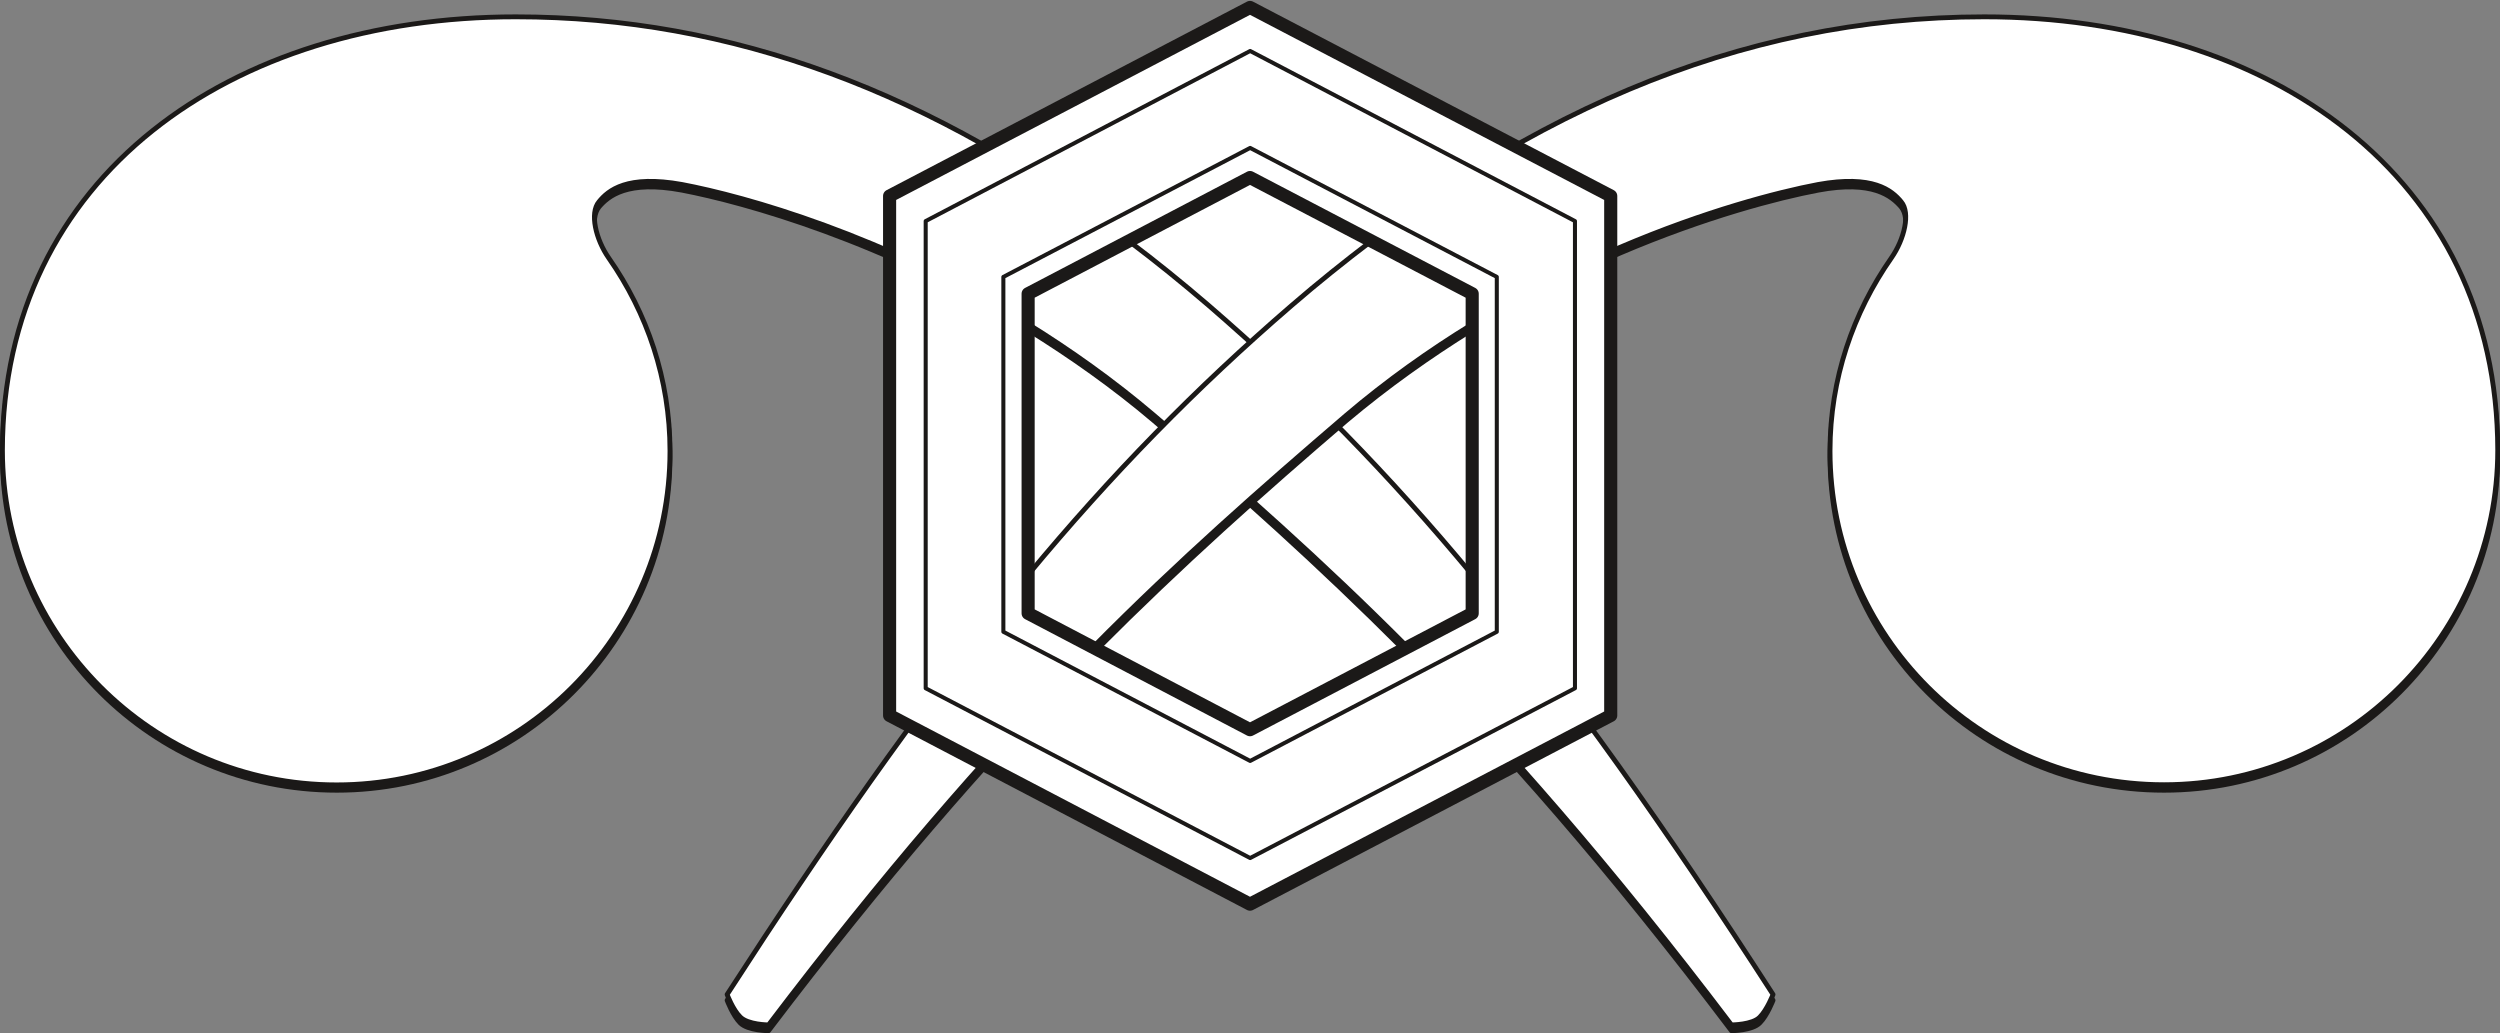 <svg xmlns="http://www.w3.org/2000/svg" xml:space="preserve" width="583.861" height="63.83mm" fill-rule="evenodd" stroke-linejoin="round" stroke-width="28.222" preserveAspectRatio="xMidYMid" version="1.2" viewBox="0 0 15448 6383"><rect x="0" y="0" width="15448" height="6383" fill="#808080" stroke="none"/><defs class="ClipPathGroup"><clipPath id="a" clipPathUnits="userSpaceOnUse"><path d="M0 0h15448v6383H0z"/></clipPath></defs><g class="SlideGroup"><g class="Slide" clip-path="url(#a)"><g class="Page"><g class="com.sun.star.drawing.ClosedBezierShape"><path fill="none" d="M4476 122h10974v6264H4476z" class="BoundingBox"/><path fill="#1B1918" d="M15434 2815c0 1140-924 2068-2062 2068-1142 0-2064-923-2064-2061 0-444 143-856 379-1195 81-116 119-276 61-348-59-68-176-167-513-104-498 94-1796 468-2916 1424-1119 957-2135 1879-3570 3770 0 0-127 0-175-48-46-46-81-140-81-140 1236-1913 2204-3148 3488-4258C9347 744 10744 137 12261 137c1764 0 3171 988 3173 2678Z"/><path fill="none" stroke="#1B1918" stroke-linejoin="miter" stroke-width="30" d="M15434 2815c0 1140-924 2068-2062 2068-1142 0-2064-923-2064-2061 0-444 143-856 379-1195 81-116 119-276 61-348-59-68-176-167-513-104-498 94-1796 468-2916 1424-1119 957-2135 1879-3570 3770 0 0-127 0-175-48-46-46-81-140-81-140 1236-1913 2204-3148 3488-4258C9347 744 10744 137 12261 137c1764 0 3171 988 3173 2678Z"/></g><g class="com.sun.star.drawing.ClosedBezierShape"><path fill="none" d="M4476 89h10974v6261H4476z" class="BoundingBox"/><path fill="#FFF" d="M15434 2781c0 1139-924 2068-2062 2068-1142 0-2064-924-2064-2063 0-445 143-854 379-1192 81-116 119-279 61-347-59-72-176-168-513-107-498 94-1796 467-2916 1425-1119 956-2135 1878-3570 3768 0 0-127 0-175-49-46-45-81-139-81-139 1236-1913 2204-3148 3488-4258C9347 708 10744 104 12261 104c1764 0 3171 985 3173 2677Z"/><path fill="none" stroke="#1B1918" stroke-linejoin="miter" stroke-width="30" d="M15434 2781c0 1139-924 2068-2062 2068-1142 0-2064-924-2064-2063 0-445 143-854 379-1192 81-116 119-279 61-347-59-72-176-168-513-107-498 94-1796 467-2916 1425-1119 956-2135 1878-3570 3768 0 0-127 0-175-49-46-45-81-139-81-139 1236-1913 2204-3148 3488-4258C9347 708 10744 104 12261 104c1764 0 3171 985 3173 2677Z"/></g><g class="com.sun.star.drawing.ClosedBezierShape"><path fill="none" d="M8677 3592h2280v2779H8677z" class="BoundingBox"/><path fill="#1B1918" d="M9101 3592c602 723 1189 1558 1855 2589 0 0-36 94-81 139-46 49-176 49-176 49-767-1014-1415-1749-2022-2358l424-419Z"/></g><g fill="none" class="com.sun.star.drawing.OpenBezierShape"><path d="M8666 3582h2308v2804H8666z" class="BoundingBox"/><path stroke="#1B1918" stroke-linejoin="miter" stroke-width="30" d="M9101 3592c602 723 1189 1558 1855 2589 0 0-36 94-81 139-46 49-176 49-176 49-767-1014-1415-1749-2022-2358"/></g><g class="com.sun.star.drawing.ClosedBezierShape"><path fill="none" d="M8697 3553h2260v2781H8697z" class="BoundingBox"/><path fill="#FFF" d="M9098 3553c602 724 1192 1560 1858 2592 0 0-36 94-82 140-45 48-175 48-175 48-759-1001-1401-1730-2002-2339l401-441Z"/></g><g fill="none" class="com.sun.star.drawing.OpenBezierShape"><path d="M8686 3543h2288v2807H8686z" class="BoundingBox"/><path stroke="#1B1918" stroke-linejoin="miter" stroke-width="30" d="M9098 3553c602 724 1192 1560 1858 2592 0 0-36 94-82 140-45 48-175 48-175 48-759-1001-1401-1730-2002-2339"/></g><g class="com.sun.star.drawing.ClosedBezierShape"><path fill="none" d="M15 137h6939v4748H15z" class="BoundingBox"/><path fill="#1B1918" d="M6953 1507C5752 601 4514 137 3188 137 1427 137 17 1125 15 2815c0 1141 924 2068 2066 2068 1137 0 2059-922 2059-2061 0-444-142-856-378-1194-81-116-119-276-61-349 58-68 175-167 513-104 386 74 1253 314 2145 865l594-533Z"/></g><g fill="none" class="com.sun.star.drawing.OpenBezierShape"><path d="M0 122h6964v4778H0z" class="BoundingBox"/><path stroke="#1B1918" stroke-linejoin="miter" stroke-width="30" d="M6953 1507C5752 601 4514 137 3188 137 1427 137 17 1125 15 2815c0 1141 924 2068 2066 2068 1137 0 2059-922 2059-2061 0-444-142-856-378-1194-81-116-119-276-61-349 58-68 175-167 513-104 386 74 1253 314 2145 865"/></g><g class="com.sun.star.drawing.ClosedBezierShape"><path fill="none" d="M15 104h6964v4748H15z" class="BoundingBox"/><path fill="#FFF" d="M6978 1491C5769 573 4524 104 3187 104 1427 104 17 1089 15 2782c0 1139 924 2068 2065 2068 1137 0 2060-924 2060-2063 0-445-142-854-378-1192-81-116-119-279-61-348 58-72 175-168 513-107 386 73 1252 313 2141 862l623-511Z"/></g><g fill="none" class="com.sun.star.drawing.OpenBezierShape"><path d="M0 89h6989v4778H0z" class="BoundingBox"/><path stroke="#1B1918" stroke-linejoin="miter" stroke-width="30" d="M6978 1491C5769 573 4524 104 3187 104 1427 104 17 1089 15 2782c0 1139 924 2068 2065 2068 1137 0 2060-924 2060-2063 0-445-142-854-378-1192-81-116-119-279-61-348 58-72 175-168 513-107 386 73 1252 313 2141 862"/></g><g class="com.sun.star.drawing.PolyPolygonShape"><path fill="none" d="M5456 0h4539v5634H5456z" class="BoundingBox"/><path fill="#FFF" d="m7724 5587 2229-1166V1211L7724 46 5497 1211v3210l2227 1166Z"/><path fill="none" stroke="#1B1918" stroke-linejoin="miter" stroke-width="81" d="m7724 5587 2229-1166V1211L7724 46 5497 1211v3210l2227 1166Z"/></g><g fill="none" class="com.sun.star.drawing.PolyPolygonShape"><path d="M5707 300h4039v5018H5707z" class="BoundingBox"/><path stroke="#1B1918" stroke-linejoin="miter" stroke-width="25" d="m7725 5302 2007-1049V1366L7725 315 5720 1366v2887l2005 1049Z"/></g><g fill="none" class="com.sun.star.drawing.PolyPolygonShape"><path d="M6187 899h3076v3819H6187z" class="BoundingBox"/><path stroke="#1B1918" stroke-linejoin="miter" stroke-width="25" d="m7725 4702 1524-798V1711L7725 914l-1525 797v2193l1525 798Z"/></g><g class="com.sun.star.drawing.ClosedBezierShape"><path fill="none" d="M6337 1488h2776v2546H6337z" class="BoundingBox"/><path fill="#1B1918" d="M9097 3588v203l-424 223c-529-530-1023-971-1543-1415-252-214-516-399-775-560l-2-224 596-309c173 129 348 269 519 416 592 512 1113 1045 1629 1666Z"/><path fill="none" stroke="#1B1918" stroke-linejoin="miter" stroke-width="30" d="M9097 3588v203l-424 223c-529-530-1023-971-1543-1415-252-214-516-399-775-560l-2-224 596-309c173 129 348 269 519 416 592 512 1113 1045 1629 1666Z"/></g><g class="com.sun.star.drawing.ClosedBezierShape"><path fill="none" d="M6337 1473h2776v2546H6337z" class="BoundingBox"/><path fill="#FFF" d="m8698 3999 399-208v-239c-513-618-1037-1154-1629-1665-163-140-326-272-491-396l-624 325 2 188c259 161 521 346 775 562 528 450 1032 895 1568 1433Z"/><path fill="none" stroke="#1B1918" stroke-linejoin="miter" stroke-width="30" d="m8698 3999 399-208v-239c-513-618-1037-1154-1629-1665-163-140-326-272-491-396l-624 325 2 188c259 161 521 346 775 562 528 450 1032 895 1568 1433Z"/></g><g class="com.sun.star.drawing.ClosedBezierShape"><path fill="none" d="M6337 1488h2777v2546H6337z" class="BoundingBox"/><path fill="#1B1918" d="m6355 3588-2 203 424 223c528-530 1024-971 1542-1415 254-214 516-399 775-560l3-224-597-309c-173 129-346 269-518 416-593 512-1114 1045-1627 1666Z"/><path fill="none" stroke="#1B1918" stroke-linejoin="miter" stroke-width="30" d="m6355 3588-2 203 424 223c528-530 1024-971 1542-1415 254-214 516-399 775-560l3-224-597-309c-173 129-346 269-518 416-593 512-1114 1045-1627 1666Z"/></g><g class="com.sun.star.drawing.ClosedBezierShape"><path fill="none" d="M6337 1473h2776v2546H6337z" class="BoundingBox"/><path fill="#FFF" d="m6754 3999-401-208v-239c513-618 1036-1154 1629-1665 162-140 327-272 490-396l625 325v188c-262 161-524 346-778 562-525 450-1032 895-1565 1433Z"/><path fill="none" stroke="#1B1918" stroke-linejoin="miter" stroke-width="30" d="m6754 3999-401-208v-239c513-618 1036-1154 1629-1665 162-140 327-272 490-396l625 325v188c-262 161-524 346-778 562-525 450-1032 895-1565 1433Z"/></g><g fill="none" class="com.sun.star.drawing.PolyPolygonShape"><path d="M6312 1051h2827v3505H6312z" class="BoundingBox"/><path stroke="#1B1918" stroke-linejoin="miter" stroke-width="81" d="m7724 4509 1373-719V1815l-1373-718-1371 718v1975l1371 719Z"/></g></g></g></g></svg>
